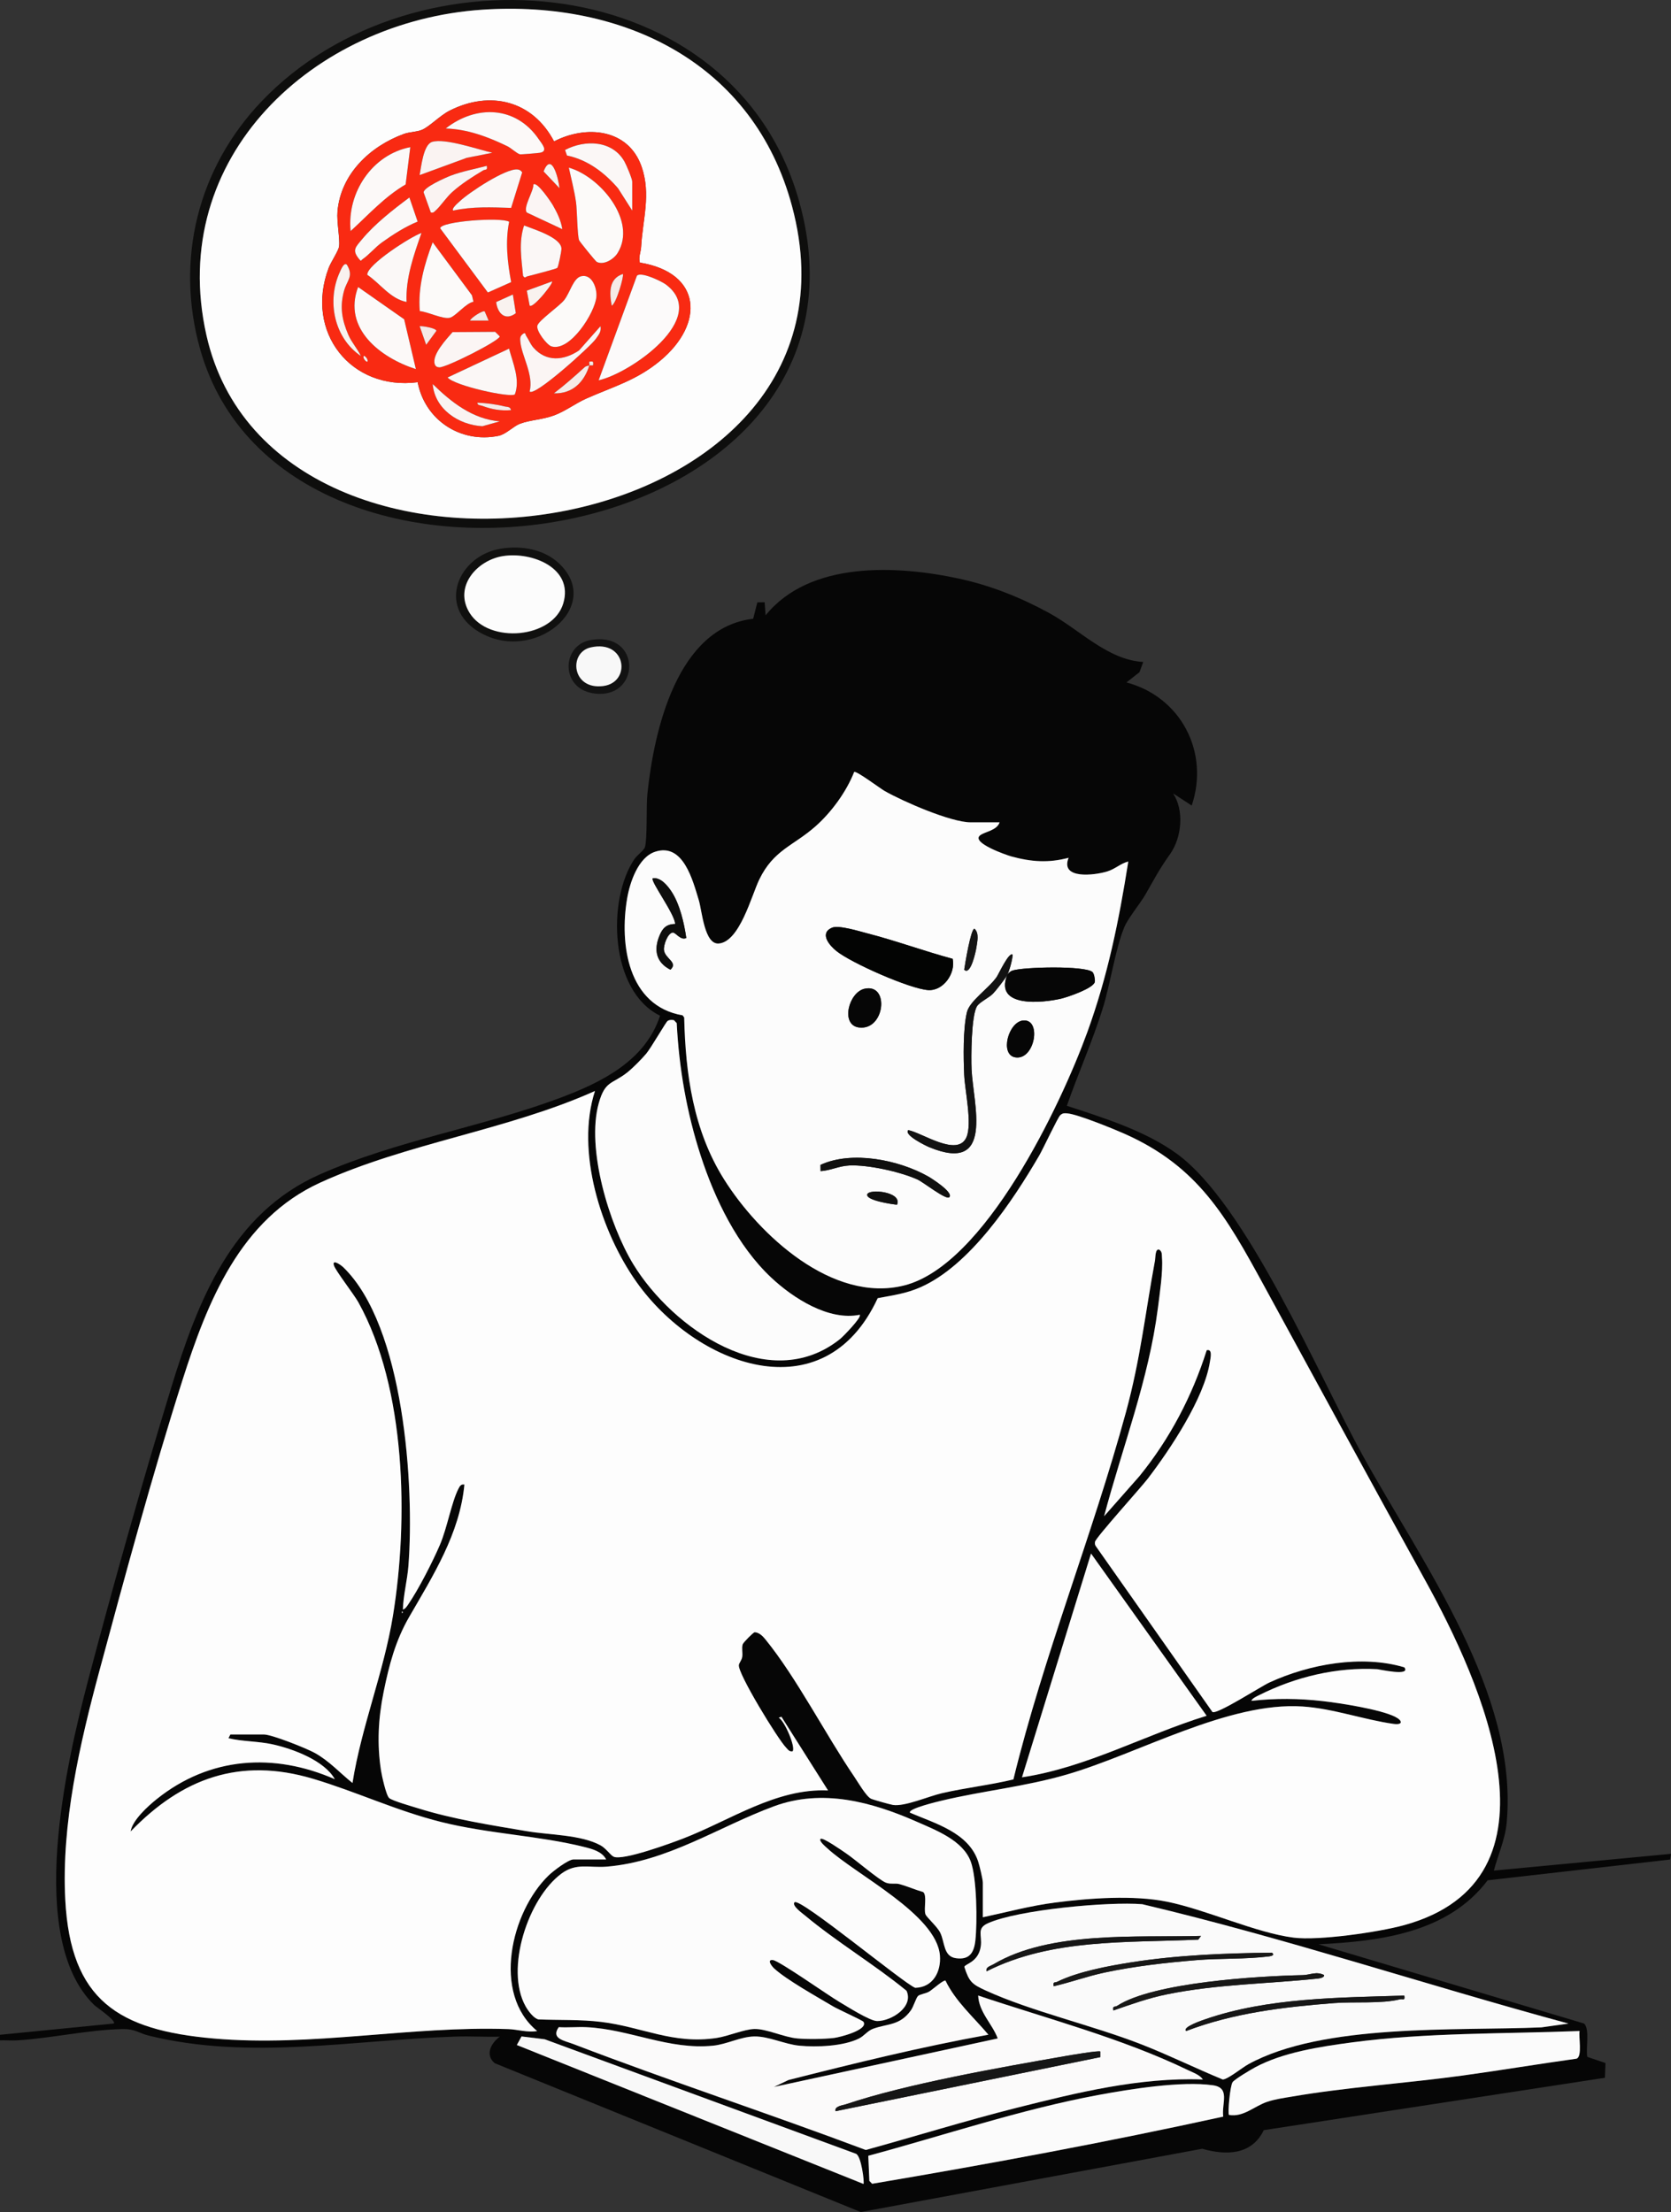 <?xml version="1.0" encoding="UTF-8"?>
<svg xmlns="http://www.w3.org/2000/svg" id="Layer_2" viewBox="0 0 895.13 1185.16">
  <rect x="0" y="0" width="895.13" height="1185.16" fill="#333333" stroke="none"/>
  <defs>
    <style>.cls-1{fill:#0e0e0d;}.cls-2{fill:#fbfafa;}.cls-3{fill:#fcfaf9;}.cls-4{fill:#f6eae7;}.cls-5{fill:#030403;}.cls-6{fill:#faf3f2;}.cls-7{fill:#060606;}.cls-8{fill:#f92a12;}.cls-9{fill:#121212;}.cls-10{fill:#f9f2ef;}.cls-11{fill:#fbf7f6;}.cls-12{fill:#fafafa;}.cls-13{fill:#fbf8f7;}.cls-14{fill:#f8f8f8;}.cls-15{fill:#fcf9f8;}.cls-16{fill:#fcfafa;}.cls-17{fill:#10100f;}.cls-18{fill:#fbf5f4;}.cls-19{fill:#fbfbfb;}.cls-20{fill:#fcfcfc;}.cls-21{fill:#181817;}.cls-22{fill:#161616;}.cls-23{fill:#fdfdfd;}</style>
  </defs>
  <g id="Layer_1-2">
    <path class="cls-7" d="M612.41,354.66l-2,5.49-6.98,5.49c29.05,7.72,44.62,37.23,34.95,65.96l-9.96-6.5c6.02,9.09,4.62,23.65-1.58,32.43s-8.05,12.7-13.25,21.72c-3.04,5.27-9.3,12.62-11.36,17.62-4.72,11.45-7.48,30.51-11.52,43.44-5.55,17.75-13.09,34.65-19.22,52.16,19.67,6.42,41.9,13.35,58.82,25.61,37.6,27.24,75.96,118.74,99.82,161.98,31.95,57.9,83.32,127.33,76.97,196.57-.82,8.95-4.61,17.05-6.86,25.61l94.9-8.98-.44,3.05-97.78,11.12c-21.26,28.17-57.61,32.67-90.59,34.29l142.15,42.42c3.36,2.7.87,13.7,1.84,17.91l9.71,3.28-.3,7.91-182.74,28.06c-6.51,13.44-20.2,13.61-32.99,9.97l-182.9,33.91-196.08-79.75c-5.25-4.43-2.11-10.68,2.73-14.22-7.81.21-15.7-.3-23.52-.05-54.65,1.75-110.22,12.81-164.31-.45-5.76-1.41-7.41-3.72-14.51-3.57-17.96.39-37.83,4.89-55.92,6.04-3.15.2-6.34-.1-9.49,0v-2.97s60.94-6.03,60.94-6.03c1.63-1.45-9.31-8.78-10.51-9.96-36.65-35.87-14.93-129.53-3.18-174.13,13.54-51.4,28.86-105.63,44.41-156.45,14.21-46.46,32.32-93.35,79.51-114.33,40.95-18.21,87.17-25.47,128.8-41.05,22.24-8.33,45.73-19.89,53.62-44.07-26.99-13.1-28.53-62.06-13.73-83.92,1.4-2.06,5.12-4.68,5.62-6.37,1.38-4.66.6-21.65,1.33-28.65,3.54-33.91,15.88-89.03,56.65-93.73l2.23-8.77,3.93-.06.5,7c23.58-29.18,70.16-26.9,103.59-19.67,17.03,3.68,33.21,10.15,48.44,18.5,16.61,9.12,31.11,25.01,50.28,26.16ZM535.48,440.6h-15.48c-10.65,0-36.37-11.24-46.13-16.82-2.48-1.42-15.17-10.98-16.3-10.16-4.13,10.52-12.09,21.45-20.52,28.95-12.07,10.74-22.53,12.65-30.3,28.65-4.15,8.56-10.48,33.35-21.69,34.3-7.74.66-8.97-17.49-10.7-23.17-3.21-10.53-8.31-31.01-23.43-25.99-9.1,3.02-13.53,16.53-14.97,24.99-4.19,24.58.38,57.62,29.72,62.65l.84,1.15c.71,30.44,4.92,60.51,21.3,86.63,18.73,29.86,58.2,66.56,96.51,56.95,43.22-10.84,83.9-96.55,98.13-135.69,10.97-30.17,16.96-59.78,21.96-91.45-4.16,1.02-6.9,3.95-11.19,5.29-6.95,2.16-25.49,4.38-20.78-7.29-10.86,2.87-19.99,2.18-30.73-.74-2.16-.59-21.92-7.35-16.62-11.34,2.66-2,8.84-2.5,10.39-6.91ZM460.55,704.44c-16.59,3.39-35.72-8.9-47.47-19.96-18.04-16.98-30.11-41.89-37.7-65.22-7.47-22.95-11.65-46.94-12.87-71.07l-1.46-1.57c-1.19-.27-2.35-.28-3.42.39-.89.55-8.89,14.48-11.45,17.53-2.36,2.81-7.19,7.7-10.03,9.96-8.3,6.6-11.96,4.3-15.4,16.57-6.81,24.24,5.61,65.15,18.5,86.31,20.91,34.3,72.6,70.59,110.79,40.03,1.52-1.22,11.79-11.71,10.51-12.96ZM526.49,1027.22c12.82-2.74,25.54-6.17,38.59-7.87,18.37-2.39,42.14-4.14,60.14-.45,21.28,4.35,47.48,16.66,67.69,19.23,13.49,1.72,45.52-2.92,59.12-6.65,89.52-24.55,41.36-130.61,11.4-184.81-29.11-52.66-57.73-105.42-86.57-158.25-19.92-36.5-35.02-63.55-74.77-81.1-5.86-2.59-24.89-10.35-30.26-10.79-1.68-.14-2.53-.27-3.89.96s-9.21,18.07-11.3,21.67c-14.22,24.39-37,58.73-63.44,70.45-7.89,3.5-14.67,4.3-23.05,5.92-28.92,62.45-97.57,36.11-129.28-8.77-19.03-26.93-32.65-70.05-22.17-102.25-46.79,21.01-100.66,27.84-147.2,49.11-42.84,19.57-60.36,63.68-73.84,106.02-15.9,49.95-30.74,104.67-44.41,155.45-10.5,38.99-20.42,81.93-18.31,122.68,2.81,54,28.53,69.93,79.47,74.4,52.82,4.64,105.23-6.83,157.88-5.03,4.87.17,10.23,1.94,15.44,1.03-24.43-20.11-13.95-63.89,6.1-83.33,2.31-2.24,10.54-8.6,13.38-8.6h17.48c-2.21-4.25-7.43-5.61-11.79-6.7-24.18-6.06-51.19-7.01-76.55-13.36-24.29-6.09-45.58-16.29-68.74-23.18-39.13-11.64-70.08-.31-97.66,28.25.91-6,9.28-13.58,14.06-17.4,28.23-22.58,62.59-24.97,95.33-10.6-5.58-10-22.4-16.27-33.28-18.67-7.84-1.73-16.24-1.48-23.69-3.29l1.01-2h17.98c4.25,0,22.72,7.38,27.14,9.83,7.95,4.39,13.47,10.71,20.3,16.16,4.85-30.46,16.74-59.25,21.7-89.73,8.31-51.07,7.07-121.64-18.52-167.77-2.43-4.38-12.31-17.01-13.14-19.84-1.08-3.65,3.86-.12,5.01.99,32.65,31.58,38.19,117.22,34.92,159.92-.6,7.8-2.72,15.63-2.98,23.49,1.28-.28,2.12-1.65,2.82-2.66,5.59-8.13,13.06-22.78,17.01-31.96s6.22-22.8,9.92-30.05c.72-1.41,1.36-2.64,3.21-2.28-2.43,26.16-16.77,48.76-29.55,70.87-7.32,12.67-10.74,25.51-13.72,40.24-2.86,14.11-3.6,27.7-1.41,42.02.41,2.69,2.76,13.47,4.4,14.84,1.8,1.51,12.23,4.46,15.31,5.42,19.05,5.97,38.93,9.02,58.58,12.35,11.85,2.01,28.92,1.82,39.37,7.59,2.92,1.61,5.3,5.28,6.97,6.05,4.94,2.27,30.8-7.26,37.21-9.73,25.2-9.71,49.83-27.04,77.65-25.76l-24.96-39.48-1.48.49c3.18,1.66,9.23,15.95,7.45,18-1.76.36-2.46-.91-3.5-1.98-4.5-4.62-26-39.84-25.29-44.24.2-1.24,1.5-2.56,1.79-4.29.37-2.17-.38-4.58.24-6.75.29-1.01,5.61-6.38,6.44-6.54,2.48.17,4.32,2.1,5.79,3.9,16.66,20.47,32.16,50.86,47.49,73.41,1.91,2.81,6.44,10.68,9.06,11.92,1.09.52,10.21,3.08,11.69,3.31,6.32.99,18.99-4.6,26.22-6.27,12.68-2.93,25.69-4.33,38.34-7.39,16.31-66.72,42.24-130.54,60.29-196.75,7.77-28.52,10.31-52.94,15.58-81.35.29-1.55.02-6.25,2.17-5.8,1.77,1.15,1.42,2.69,1.56,4.43.59,7.14-1.23,19.4-2.19,26.9-4.86,38.22-19.03,74.55-28.82,111.56l18.95-21.5c16.28-20.05,28.19-42.81,36.01-67.43,3.3-.95,2.02,4.34,1.72,6.23-3.04,19.51-21.29,46.91-33.31,62.61-3.75,4.9-27.93,31.63-28.24,33.81-.11.8-.1,1.5.36,2.2l62.53,88.94c2.3,1.62,25.96-13.67,30.53-15.78,21.45-9.87,49.36-14.96,72.28-8.13,3.75,4.98-13.45,1.06-14.5,1-21.66-1.2-43.81,4.14-63.09,13.81-1.21.61-4.04,1.81-4.33,3.15,12.97-1.44,25.38-1.33,38.31.15,9.38,1.08,30.64,4.39,38.61,8.35,4.25,2.11,4.3,4.55-.8,3.84-15.77-2.22-32.26-8.21-48.67-9.32-39.64-2.67-87.77,25.24-126.37,36.46-22.49,6.54-44.58,8.65-66.94,13.98-1.26.3-18.64,4.38-16.97,6.49,13.49,5.77,31.24,10.6,36.43,26.03.72,2.15,2.53,9.65,2.53,11.46v18.49ZM646.37,919.28l-61.93-86.93-36.98,119.91c34.71-5.26,65.7-22.72,98.9-32.98ZM215.3,863.33v1c.65-.33.65-.67,0-1ZM439.58,985.25c1.12-1.05,11.88,6.54,13.7,7.77,4.76,3.21,17.53,14.19,21.29,15.68,2.53,1,4.92.14,7.22.77,4.29,1.17,8.45,3.02,12.74,4.25,2.2,1.83.26,8.66,1.19,11.8.5,1.68,6.27,6.55,7.97,10.02,2.51,5.14,1.61,12.66,8.39,13.63,7.23,1.03,9.69-2.93,10.42-9.45,1.08-9.69.82-33.67-2.52-42.46-4.25-11.18-18.26-16.54-28.78-21.17-24.34-10.72-50.72-17.85-76.58-8.31-29.5,10.89-56.95,29.63-89.56,32.33-9.35.77-16.22-2.22-24.26,3.71-17.87,13.18-30.39,51.11-19.27,71.07,1.32,2.37,4.28,6.48,6.91,7.08,11.16.46,22.53-.02,33.63,1.34,22.08,2.7,38.31,12.12,61.8,8.6,6.21-.93,14.79-4.67,20.25-4.81,6.36-.16,15.79,4.42,23,5.06,5.49.49,14.21.39,19.69-.26,3.05-.36,18.6-4.32,15.73-8.67-.5-.76-13.57-6.64-16.25-8.24-8.36-4.99-25.01-14.25-31.6-20.35-1.43-1.33-3.95-4.93-.56-4.45s29.67,18.99,35.54,22.42c4.16,2.43,16.28,10.21,20.21,10.24,7.61.05,19.71-7.61,15.74-16.23-17.17-14.1-37.57-26.27-54.49-40.42-1.26-1.05-7.11-5.18-5.52-6.97,2.64-2.95,58.59,43.54,64.66,45.81,9.49-.21,13.94-8.57,13.24-17.33-1.77-21.98-45.04-43.24-60.4-57.5-.83-.77-4.64-3.92-3.52-4.96ZM840.18,1084.2c-76.25-20.66-151.36-45.76-228.29-63.95-17.99-1.48-66.44,2.91-82.69,10.2-6.21,2.78-3.03,6.38-3.8,12.19-1.17,8.75-8.45,9.54-8.83,11.18,2.54,7.96,4.1,9.29,11.24,12.57,24.73,11.35,57.44,18.7,83.84,29.05,14.68,5.76,28.76,12.71,43.32,18.72,2.52.09,10.48-6.38,13.7-8.15,40.14-22.07,111.57-17.81,157.06-19.77l14.44-2.03ZM506.49,1061.2c-.93-.61-6.78,4.64-8.65,5.81s-5.01,1.42-6.08,2.43c-1,.95-2.41,5.72-3.81,7.68-5.87,8.22-12.34,7.04-20.15,9.83-3.11,1.11-4.8,3.85-7.7,5.28-8.38,4.15-22.69,4.71-31.9,3.82-7.88-.76-16.39-5.07-24.11-4.95-7.34.12-14.69,4.2-22.09,4.95-23.74,2.39-44.57-8.78-67.77-9.91-4.94-.24-9.96.3-14.91-.02-4.36,6.23,2.95,7.19,7.86,9.07,51.77,19.85,104.73,37.23,156.59,56.74,26.84-7.38,53.49-15.69,80.48-22.5,32.71-8.25,66.07-16.47,100.12-15.28-1.74-2.56-5.58-3.84-8.32-5.16-35.01-16.91-75.18-27.43-112.06-39.81.42,9.03,7.58,15.15,10.48,22.99l-119.88,25.98,7.78-3.7c35.46-9,71.08-17.76,107.11-24.28-7.87-9.34-17.62-17.83-22.99-28.96ZM846.18,1088.18c-40.7,1.59-81.7.73-122.24,6.14-16.84,2.25-36.69,5.27-51.61,13.33-2.31,1.25-10.9,6.34-12.04,7.94-1.37,1.93-2.72,16.79-1.93,17.57,7.78,1.28,13.55-4.72,20.45-7.04,4.28-1.44,8.76-2.04,13.19-2.79,29.79-5.11,61.46-7.15,91.6-11.3,20.33-2.8,40.59-6.19,60.91-9.02,3.26-1.09,1.03-11.73,1.67-14.83ZM462.55,1170.12c.59-.63-1.16-15.54-4.24-16.24l-166.53-61.27-12.41-1.52-2.52,4.6,185.69,74.43ZM655.26,1134.05c-.91-7.33,3.91-15.43-5.49-16.79-16.77-2.43-44.48,2.05-61.53,5.22-41.32,7.68-82.56,21.62-123.11,32.55l.57,13.45,1.49,1.55c62.87-10.63,125.74-22.31,188.07-35.98Z"></path>
    <path class="cls-1" d="M140.22,54.2C222.23-31.71,393.84-16.87,428.3,108.6c51.43,187.26-275.99,239.27-321.12,78.38-13.45-47.97-1.16-96.96,33.03-132.78ZM258.55,5.18c-90.4,5.99-169.45,78.93-147.97,174.42,36.27,161.31,362.72,114.25,313.73-69C403.75,33.69,334.14.17,258.55,5.18Z"></path>
    <path class="cls-17" d="M268.48,293.94c10.71-1.67,22.62.2,30.76,7.73,24.82,22.97-13.36,54.56-42.8,36.82-22.59-13.61-10.85-40.99,12.05-44.55ZM269.48,297.94c-14.06,2.2-26.56,16.49-17.91,30.43,10.36,16.72,44.48,14.18,50.19-5.14s-16.74-27.72-32.27-25.29Z"></path>
    <path class="cls-9" d="M316.43,342.91c27.91-4.77,26.76,32.86,1,28.5-17.36-2.94-16.53-25.84-1-28.5ZM316.4,346.88c-11.92,2.72-10.17,22.81,6.69,20.69,15.26-1.92,12.48-25.07-6.69-20.69Z"></path>
    <path class="cls-20" d="M535.48,440.6c-1.55,4.41-7.72,4.91-10.39,6.91-5.3,3.99,14.46,10.75,16.62,11.34,10.73,2.93,19.87,3.61,30.73.74-4.71,11.67,13.83,9.45,20.78,7.29,4.29-1.33,7.03-4.26,11.19-5.29-5,31.67-10.99,61.27-21.96,91.45-14.22,39.14-54.9,124.85-98.13,135.69-38.32,9.61-77.78-27.09-96.51-56.95-16.38-26.11-20.59-56.19-21.3-86.63l-.84-1.15c-29.33-5.03-33.91-38.07-29.72-62.65,1.44-8.46,5.87-21.97,14.97-24.99,15.11-5.02,20.22,15.46,23.43,25.99,1.73,5.68,2.97,23.82,10.7,23.17,11.21-.95,17.54-25.75,21.69-34.3,7.77-16.01,18.23-17.91,30.3-28.65,8.43-7.5,16.39-18.43,20.52-28.95,1.13-.82,13.81,8.74,16.3,10.16,9.75,5.58,35.48,16.82,46.13,16.82h15.48ZM367.64,502.56c-1.15-7.95-3.41-17.87-7.79-24.67-2.08-3.22-5.96-8.07-10.18-7.29-1.42,1.37,11.97,19.29,12,24.46-4.75.07-6.8,2.25-8.5,6.51-3.04,7.61-1.58,14.15,5.97,17.98,4.35-3.93-3-5.91-3.47-10.58-.27-2.62,1.95-8.9,4.63-9.34,1.57-.26,4.24,4.46,7.35,2.92ZM510.33,513.72c-15.3-4.12-30.44-9.72-45.78-13.66-4.31-1.11-15.37-4.59-18.96-2.98-6.79,3.05-1.22,9.5,2.47,12.47,7.98,6.41,39.23,20.22,49.09,20.92,8.18.58,14.89-9.02,13.17-16.76ZM516.51,519.55c3.46,3.43,6.26-9.99,6.54-11.94.44-3.11,1.62-7.61-1.05-10.02-1.96.04-5.04,18.93-5.49,21.96ZM539.48,522.55c1.3-2.53,2.78-8.09,2.99-10.99-1.83-2-7.55,10.43-8.57,11.9-4.36,6.25-14.55,12.81-15.97,19-2.07,8.97-1.85,24.14-1.42,33.54.38,8.3,4.34,25.95,1.24,33.24-4.71,11.04-23.82-2.38-31.21-3.74-2.56,2.62,9.52,8.43,11.31,9.17,35.11,14.48,23.49-23.1,22.61-41.61-.31-6.56-.2-29.3,2.99-34.06,1.42-2.12,6.25-4.38,8.43-6.56,1.44-1.43,6.79-8.3,7.6-9.89-6.81,17.56,19.12,14.82,28.98,12.5,3.57-.84,17.52-5.6,18.03-9.03.18-1.21-.4-4.49-1.29-5.24-4.13-3.47-36.79-2.72-42.79-.79-1.13.36-2.51,1.5-2.92,2.56ZM463.29,529.72c-8.73,1.81-13.2,19.51-3.14,20.79,13.83,1.76,16.56-23.56,3.14-20.79ZM548.14,546.76c-8.02.68-12.79,18.55-4.11,19.78,10.31,1.46,14.14-20.63,4.11-19.78ZM508.5,641.47c2.57-2.47-9.51-10.14-11.32-11.16-15.68-8.87-40.83-13.97-57.66-6.19l.05,3.36c5.48-.36,9.74-2.77,15.43-3.03,10.01-.45,27.31,3.36,36.51,7.53,3.1,1.4,15.3,11.1,16.98,9.49ZM480.53,645.46c2.97-7.03-15.3-8.74-15.97-5.48s13.3,5.25,15.97,5.48Z"></path>
    <path class="cls-20" d="M439.58,985.25c-1.12,1.05,2.7,4.19,3.52,4.96,15.36,14.26,58.63,35.52,60.4,57.5.7,8.75-3.75,17.12-13.24,17.33-6.08-2.27-62.02-48.77-64.66-45.81-1.59,1.78,4.26,5.91,5.52,6.97,16.92,14.15,37.32,26.33,54.49,40.42,3.97,8.61-8.13,16.28-15.74,16.23-3.93-.03-16.05-7.81-20.21-10.24-5.88-3.44-32.04-21.92-35.54-22.42s-.88,3.12.56,4.45c6.59,6.1,23.24,15.36,31.6,20.35,2.68,1.6,15.75,7.48,16.25,8.24,2.87,4.35-12.68,8.3-15.73,8.67-5.48.65-14.19.76-19.69.26-7.21-.65-16.64-5.23-23-5.06-5.46.14-14.04,3.88-20.25,4.81-23.49,3.52-39.72-5.9-61.8-8.6-11.1-1.36-22.47-.88-33.63-1.34-2.63-.6-5.59-4.71-6.91-7.08-11.11-19.96,1.41-57.89,19.27-71.07,8.04-5.93,14.91-2.94,24.26-3.71,32.61-2.7,60.05-21.44,89.56-32.33,25.87-9.55,52.25-2.41,76.58,8.31,10.53,4.64,24.53,10,28.78,21.17,3.34,8.79,3.6,32.77,2.52,42.46-.73,6.52-3.19,10.48-10.42,9.45-6.78-.97-5.88-8.49-8.39-13.63-1.69-3.47-7.47-8.34-7.97-10.02-.93-3.14,1.01-9.97-1.19-11.8-4.29-1.23-8.44-3.08-12.74-4.25-2.31-.63-4.69.23-7.22-.77-3.77-1.48-16.53-12.47-21.29-15.68-1.82-1.23-12.58-8.82-13.7-7.77Z"></path>
    <path class="cls-12" d="M840.18,1084.2l-14.44,2.03c-45.49,1.97-116.92-2.3-157.06,19.77-3.21,1.77-11.18,8.24-13.7,8.15-14.56-6.01-28.64-12.96-43.32-18.72-26.4-10.36-59.11-17.7-83.84-29.05-7.14-3.28-8.7-4.61-11.24-12.57.38-1.64,7.66-2.43,8.83-11.18.77-5.81-2.41-9.4,3.8-12.19,16.24-7.28,64.69-11.68,82.69-10.2,76.93,18.2,152.03,43.29,228.29,63.95ZM643.37,1037.22c-34.15.93-80.9-2.78-111.18,15.21-1.58.94-4.29,1.45-3.7,3.76,34.92-17.68,75.27-15.23,113.4-16.98l1.48-2ZM681.33,1046.21c-24.94.27-50.61,1.28-75.26,5.16-12.21,1.92-28.61,4.96-39.62,10.38-1.43.7-2.51-.23-2,2.44,9.14-2.11,17.95-5.34,27.15-7.31,16.02-3.42,32.94-5.32,49.28-6.67,12.87-1.06,26.09-.4,38.96-2.02,1.36-.17,3.17-.71,1.49-1.99ZM709.31,1058.21c-4.15-2.17-7.52-.05-11.44.03-23.87.5-80.1,3.86-99.46,16.47-1.18.77-2.57-.24-1.98,2.47,9.73-3.38,18.6-6.6,28.78-8.67,26.65-5.42,53.64-5.56,80.52-8.4.95-.1,3.76-.45,3.57-1.9ZM752.27,1069.2c-34.95,1.09-73.37,1.12-106.68,12.7-1.02.36-12.49,4.15-10.2,6.28,25.36-9.69,52.45-12.89,79.43-14.98,10.42-.8,25.31.46,35.02-1.99,1.67-.42,2.92,1,2.43-2.02Z"></path>
    <path class="cls-2" d="M506.49,1061.2c5.38,11.14,15.13,19.63,22.99,28.96-36.02,6.52-71.65,15.28-107.11,24.28l-7.78,3.7,119.88-25.98c-2.9-7.84-10.06-13.96-10.48-22.99,36.88,12.38,77.05,22.9,112.06,39.81,2.74,1.32,6.57,2.6,8.32,5.16-34.04-1.19-67.41,7.04-100.12,15.28-27,6.81-53.64,15.12-80.48,22.5-51.85-19.52-104.82-36.89-156.59-56.74-4.91-1.88-12.22-2.84-7.86-9.07,4.95.32,9.97-.22,14.91.02,23.2,1.13,44.03,12.3,67.77,9.91,7.39-.74,14.74-4.83,22.09-4.95,7.72-.12,16.23,4.19,24.11,4.95,9.21.89,23.53.33,31.9-3.82,2.9-1.44,4.59-4.17,7.7-5.28,7.8-2.79,14.28-1.61,20.15-9.83,1.4-1.96,2.8-6.73,3.81-7.68,1.07-1.01,4.28-1.3,6.08-2.43s7.72-6.43,8.65-5.81ZM589.43,1099.18c-.66-.69-16.39,2.01-19.01,2.47-34.26,5.98-84.99,14.88-117.13,25.74-1.87.63-6.45,1.06-5.73,3.76l141.86-28.98v-2.99Z"></path>
    <path class="cls-20" d="M460.55,704.44c1.28,1.26-8.99,11.75-10.51,12.96-38.19,30.56-89.88-5.73-110.79-40.03-12.89-21.16-25.32-62.07-18.5-86.31,3.45-12.27,7.1-9.97,15.4-16.57,2.83-2.25,7.66-7.15,10.03-9.96,2.56-3.04,10.56-16.97,11.45-17.53,1.07-.67,2.23-.66,3.42-.39l1.46,1.57c1.22,24.13,5.4,48.12,12.87,71.07,7.59,23.33,19.66,48.24,37.7,65.22,11.76,11.07,30.88,23.35,47.47,19.96Z"></path>
    <path class="cls-20" d="M646.37,919.28c-33.21,10.26-64.2,27.71-98.9,32.98l36.98-119.91,61.93,86.93Z"></path>
    <path class="cls-19" d="M655.26,1134.05c-62.32,13.67-125.19,25.35-188.07,35.98l-1.49-1.55-.57-13.45c40.55-10.93,81.79-24.87,123.11-32.55,17.05-3.17,44.76-7.64,61.53-5.22,9.4,1.36,4.58,9.46,5.49,16.79Z"></path>
    <path class="cls-19" d="M846.18,1088.18c-.64,3.1,1.58,13.74-1.67,14.83-20.33,2.83-40.59,6.22-60.91,9.02-30.14,4.15-61.81,6.19-91.6,11.3-4.43.76-8.91,1.36-13.19,2.79-6.9,2.31-12.66,8.32-20.45,7.04-.79-.78.55-15.64,1.93-17.57,1.14-1.61,9.73-6.7,12.04-7.94,14.92-8.05,34.78-11.08,51.61-13.33,40.54-5.41,81.55-4.55,122.24-6.14Z"></path>
    <path class="cls-14" d="M462.55,1170.12l-185.69-74.43,2.52-4.6,12.41,1.52,166.53,61.27c3.08.7,4.82,15.61,4.24,16.24Z"></path>
    <path class="cls-23" d="M526.49,1027.22v-18.49c0-1.81-1.8-9.31-2.53-11.46-5.19-15.42-22.94-20.26-36.43-26.03-1.67-2.12,15.71-6.19,16.97-6.49,22.36-5.34,44.45-7.44,66.94-13.98,38.6-11.22,86.73-39.13,126.37-36.46,16.41,1.1,32.89,7.1,48.67,9.32,5.1.72,5.05-1.72.8-3.84-7.97-3.96-29.22-7.27-38.61-8.35-12.93-1.48-25.35-1.59-38.31-.15.28-1.34,3.12-2.55,4.33-3.15,19.28-9.68,41.43-15.02,63.09-13.81,1.05.06,18.24,3.98,14.5-1-22.92-6.83-50.83-1.74-72.28,8.13-4.57,2.1-28.24,17.4-30.53,15.78l-62.53-88.94c-.46-.7-.47-1.4-.36-2.2.31-2.18,24.49-28.91,28.24-33.81,12.02-15.7,30.27-43.1,33.31-62.61.29-1.89,1.57-7.19-1.72-6.23-7.81,24.62-19.73,47.38-36.01,67.43l-18.95,21.5c9.8-37.02,23.96-73.34,28.82-111.56.95-7.5,2.78-19.76,2.19-26.9-.14-1.74.21-3.28-1.56-4.43-2.15-.45-1.89,4.25-2.17,5.8-5.26,28.41-7.81,52.83-15.58,81.35-18.05,66.22-43.98,130.03-60.29,196.75-12.65,3.05-25.66,4.46-38.34,7.39-7.23,1.67-19.89,7.27-26.22,6.27-1.47-.23-10.6-2.79-11.69-3.31-2.62-1.25-7.15-9.12-9.06-11.92-15.34-22.55-30.84-52.94-47.49-73.41-1.47-1.81-3.31-3.73-5.79-3.9-.83.16-6.15,5.53-6.44,6.54-.62,2.16.12,4.57-.24,6.75-.29,1.73-1.59,3.05-1.79,4.29-.71,4.4,20.8,39.62,25.29,44.24,1.04,1.07,1.74,2.34,3.5,1.98,1.78-2.05-4.27-16.34-7.45-18l1.48-.49,24.96,39.48c-27.82-1.28-52.45,16.05-77.65,25.76-6.41,2.47-32.27,11.99-37.21,9.73-1.66-.76-4.05-4.44-6.97-6.05-10.46-5.77-27.52-5.57-39.37-7.59-19.65-3.33-39.54-6.39-58.58-12.35-3.08-.96-13.51-3.92-15.31-5.42-1.64-1.37-3.99-12.14-4.4-14.84-2.19-14.32-1.45-27.9,1.41-42.02,2.98-14.73,6.4-27.56,13.72-40.24,12.78-22.11,27.11-44.71,29.55-70.87-1.85-.36-2.49.87-3.21,2.28-3.7,7.26-6.04,21.03-9.92,30.05s-11.42,23.82-17.01,31.96c-.7,1.02-1.55,2.38-2.82,2.66.26-7.86,2.38-15.69,2.98-23.49,3.26-42.69-2.27-128.34-34.92-159.92-1.15-1.11-6.1-4.64-5.01-.99.84,2.82,10.71,15.46,13.14,19.84,25.6,46.13,26.83,116.71,18.52,167.77-4.96,30.48-16.85,59.28-21.7,89.73-6.83-5.44-12.35-11.77-20.3-16.16-4.43-2.44-22.9-9.83-27.14-9.83h-17.98l-1.01,2c7.45,1.81,15.85,1.56,23.69,3.29,10.88,2.4,27.7,8.67,33.28,18.67-32.74-14.37-67.11-11.98-95.33,10.6-4.78,3.82-13.15,11.4-14.06,17.4,27.58-28.56,58.53-39.89,97.66-28.25,23.16,6.89,44.45,17.09,68.74,23.18,25.37,6.35,52.37,7.3,76.55,13.36,4.35,1.09,9.58,2.45,11.79,6.7h-17.48c-2.84,0-11.08,6.36-13.38,8.6-20.05,19.44-30.53,63.22-6.1,83.33-5.22.91-10.57-.86-15.44-1.03-52.64-1.8-105.06,9.67-157.88,5.03-50.94-4.47-76.67-20.4-79.47-74.4-2.12-40.74,7.81-83.68,18.31-122.68,13.67-50.78,28.5-105.5,44.41-155.45,13.48-42.35,31-86.45,73.84-106.02,46.55-21.27,100.42-28.1,147.2-49.11-10.48,32.2,3.15,75.32,22.17,102.25,31.72,44.88,100.36,71.23,129.28,8.77,8.38-1.62,15.16-2.42,23.05-5.92,26.44-11.73,49.22-46.07,63.44-70.45,2.09-3.59,9.98-20.47,11.3-21.67s2.21-1.1,3.89-.96c5.37.44,24.4,8.2,30.26,10.79,39.75,17.55,54.85,44.6,74.77,81.1,28.84,52.83,57.46,105.59,86.57,158.25,29.96,54.2,78.12,160.26-11.4,184.81-13.6,3.73-45.63,8.37-59.12,6.65-20.22-2.57-46.41-14.88-67.69-19.23-18-3.68-41.77-1.93-60.14.45-13.05,1.69-25.77,5.13-38.59,7.87Z"></path>
    <path class="cls-23" d="M215.3,863.33c.65.33.65.67,0,1v-1Z"></path>
    <path class="cls-23" d="M258.55,5.18c75.6-5.01,145.2,28.51,165.76,105.42,48.99,183.24-277.46,230.3-313.73,69C89.1,84.11,168.14,11.17,258.55,5.18ZM296.8,75.79c-11.43-21.85-34.2-27.59-56.05-16.46-5.07,2.58-10.8,8.61-14.74,10.24-2.92,1.21-6.65,1.08-9.77,2.22-18,6.63-33.69,21.36-35.46,41.48-.49,5.65,1.4,14.6.84,18.81-.31,2.31-4.4,8.38-5.56,11.45-12.98,34.27,11.84,65.87,47.66,61.25,3.88,20.25,22.94,32.86,43.28,28.73,4.04-.82,7.95-5.12,11.51-6.47,5.41-2.05,12.22-2.19,18.44-4.54,6.07-2.29,11.26-6.36,17.04-8.93,14.42-6.42,26.88-9.69,39.65-20.3,23.94-19.89,22.34-47.11-10.9-52.58-.83-2.88.54-5.72.69-8.4.79-14.51,5.4-28.17.24-43-7.1-20.42-29.74-22.42-46.91-13.51Z"></path>
    <path class="cls-20" d="M269.48,297.94c15.53-2.43,37.85,6.44,32.27,25.29s-39.82,21.86-50.19,5.14c-8.64-13.94,3.86-28.23,17.91-30.43Z"></path>
    <path class="cls-14" d="M316.4,346.88c19.17-4.38,21.95,18.77,6.69,20.69-16.85,2.12-18.6-17.96-6.69-20.69Z"></path>
    <path class="cls-5" d="M510.33,513.72c1.72,7.74-4.99,17.33-13.17,16.76-9.86-.7-41.12-14.51-49.09-20.92-3.7-2.97-9.27-9.42-2.47-12.47,3.59-1.61,14.64,1.87,18.96,2.98,15.34,3.94,30.48,9.53,45.78,13.66Z"></path>
    <path class="cls-7" d="M539.48,522.55c.41-1.06,1.79-2.19,2.92-2.56,6.01-1.93,38.66-2.68,42.79.79.89.75,1.47,4.02,1.29,5.24-.51,3.43-14.46,8.19-18.03,9.03-9.86,2.31-35.8,5.06-28.98-12.5Z"></path>
    <path class="cls-9" d="M539.48,522.55c-.81,1.58-6.16,8.45-7.6,9.89-2.18,2.18-7.01,4.44-8.43,6.56-3.19,4.77-3.3,27.51-2.99,34.06.87,18.51,12.49,56.09-22.61,41.61-1.79-.74-13.86-6.55-11.31-9.17,7.39,1.36,26.5,14.78,31.21,3.74,3.11-7.28-.86-24.94-1.24-33.24-.43-9.4-.65-24.57,1.42-33.54,1.43-6.19,11.61-12.75,15.97-19,1.02-1.47,6.74-13.9,8.57-11.9-.21,2.9-1.69,8.46-2.99,10.99Z"></path>
    <path class="cls-17" d="M508.5,641.47c-1.68,1.61-13.88-8.08-16.98-9.49-9.2-4.17-26.5-7.99-36.51-7.53-5.69.26-9.95,2.67-15.43,3.03l-.05-3.36c16.83-7.78,41.98-2.67,57.66,6.19,1.8,1.02,13.88,8.69,11.32,11.16Z"></path>
    <path class="cls-1" d="M367.64,502.56c-3.11,1.53-5.78-3.18-7.35-2.92-2.67.44-4.89,6.72-4.63,9.34.47,4.67,7.82,6.64,3.47,10.58-7.55-3.83-9.02-10.37-5.97-17.98,1.71-4.26,3.75-6.45,8.5-6.51-.03-5.17-13.42-23.09-12-24.46,4.23-.78,8.11,4.07,10.18,7.29,4.38,6.8,6.64,16.72,7.79,24.67Z"></path>
    <path class="cls-7" d="M463.29,529.72c13.42-2.78,10.7,22.55-3.14,20.79-10.06-1.28-5.59-18.98,3.14-20.79Z"></path>
    <path class="cls-7" d="M548.14,546.76c10.03-.85,6.21,21.25-4.11,19.78-8.68-1.23-3.92-19.11,4.11-19.78Z"></path>
    <path class="cls-22" d="M516.51,519.55c.45-3.03,3.53-21.93,5.49-21.96,2.67,2.41,1.49,6.91,1.05,10.02-.28,1.94-3.08,15.36-6.54,11.94Z"></path>
    <path class="cls-17" d="M480.53,645.46c-2.67-.22-16.62-2.31-15.97-5.48s18.94-1.55,15.97,5.48Z"></path>
    <path class="cls-22" d="M752.27,1069.2c.49,3.02-.75,1.59-2.43,2.02-9.71,2.45-24.6,1.18-35.02,1.99-26.98,2.08-54.06,5.28-79.43,14.98-2.3-2.13,9.18-5.92,10.2-6.28,33.3-11.58,71.73-11.61,106.68-12.7Z"></path>
    <path class="cls-21" d="M681.33,1046.21c1.69,1.28-.12,1.81-1.49,1.99-12.87,1.62-26.09.95-38.96,2.02-16.34,1.35-33.26,3.25-49.28,6.67-9.2,1.96-18.01,5.2-27.15,7.31-.51-2.67.58-1.74,2-2.44,11-5.42,27.41-8.46,39.62-10.38,24.64-3.88,50.31-4.89,75.26-5.16Z"></path>
    <path class="cls-21" d="M709.31,1058.21c.19,1.45-2.62,1.8-3.57,1.9-26.88,2.83-53.87,2.98-80.52,8.4-10.18,2.07-19.05,5.29-28.78,8.67-.59-2.71.8-1.7,1.98-2.47,19.36-12.61,75.58-15.97,99.46-16.47,3.92-.08,7.29-2.2,11.44-.03Z"></path>
    <path class="cls-22" d="M643.37,1037.22l-1.48,2c-38.13,1.75-78.48-.69-113.4,16.98-.59-2.31,2.11-2.82,3.7-3.76,30.28-17.99,77.03-14.28,111.18-15.21Z"></path>
    <path class="cls-22" d="M589.43,1099.18v2.99s-141.86,28.98-141.86,28.98c-.72-2.7,3.86-3.13,5.73-3.76,32.13-10.86,82.86-19.76,117.13-25.74,2.62-.46,18.34-3.16,19.01-2.47Z"></path>
    <path class="cls-8" d="M296.8,75.79c17.17-8.91,39.8-6.91,46.91,13.51,5.16,14.83.55,28.49-.24,43-.15,2.68-1.52,5.52-.69,8.4,33.24,5.46,34.83,32.69,10.9,52.58-12.77,10.61-25.23,13.88-39.65,20.3-5.78,2.58-10.98,6.64-17.04,8.93-6.23,2.35-13.04,2.48-18.44,4.54-3.57,1.35-7.47,5.65-11.51,6.47-20.34,4.13-39.4-8.48-43.28-28.73-35.83,4.62-60.64-26.98-47.66-61.25,1.16-3.07,5.25-9.14,5.56-11.45.56-4.21-1.33-13.16-.84-18.81,1.76-20.12,17.46-34.85,35.46-41.48,3.11-1.15,6.85-1.01,9.77-2.22,3.93-1.63,9.66-7.66,14.74-10.24,21.85-11.13,44.61-5.39,56.05,16.46ZM238.77,68.84c11.73.36,22.57,4.44,32.98,9.49,2.08,1.01,5.21,3.97,6.74,4.34.58.14,9.56-.63,10.73-.82,4.7-.8,1.06-4.8-.67-7.33-12.19-17.83-33.54-18.44-49.78-5.68ZM263.74,81.85c-7.48-1.69-25.3-7.96-32.27-5.81-4.72,1.45-5.85,13.59-6.68,17.79l25.21-9.25,13.74-2.72ZM338.67,112.82v-15.49c0-1.56-3.13-8.97-4.18-10.81-6.44-11.36-21.06-11.79-31.8-6.17l1.03,2.97c11.03,2.23,20.21,9.25,27.37,17.59l7.58,11.91ZM219.79,78.84c-20.39,3.95-34.02,24.35-31.95,44.96,9.53-8.73,18.16-18.37,29.46-24.99l2.5-19.98ZM299.7,100.82c-.53-5.28-4.24-19.86-8.5-8.97l8.5,8.97ZM260.74,88.84c-6.39,1.72-13.02,2.88-19.24,5.23-2.73,1.03-14.83,6.37-14.56,9.06l3.84,10.68c1.4.31,1.64-.21,2.51-.98,2.71-2.38,5.63-6.99,8.99-9.99,5.04-4.49,10.7-8.07,16.48-11.54,1.27-.76,2.53.2,1.97-2.48ZM304.72,89.83c1.33,6.18,2.97,12.32,3.86,18.62.58,4.15.67,17.92,1.65,20.3.3.74,8.8,11.27,9.47,11.6,3.78,1.88,9.12-1.47,11.19-4.84,10.54-17.21-9.51-40.97-26.17-45.67ZM242.77,112.81c10.31-2.27,20.73-1.76,31.03-1.43l5.93-19.03c-.71-.93-1.27-1.43-2.49-1.57-6.29-.68-26.04,12.38-30.95,17.06-.8.76-4.66,3.94-3.52,4.96ZM285.73,98.83c.16,3.68-5.62,12.11-3.57,15.03l19.06,8.93c-.7-4.62-2.78-8.88-5.09-12.89-.94-1.63-8.44-12.84-10.4-11.07ZM223.72,118.72l-4.42-12.89c-8.74,6.51-18.5,14.1-25.45,22.51-3.33,4.03-5.45,5.66-1.5,10.44,1.29,1.56.83.81,1.97.04,3.22-2.19,6.81-6.43,10.16-8.84,5.85-4.22,12.6-8.53,19.24-11.25ZM272.74,118.82c-4.27-2.6-36.69-.27-36.94,3.49l25.55,34.4,12.47-5.56c-1.99-10.63-3.23-21.64-1.08-32.33ZM298.48,143.57c.67-.54,2.31-9.01,2.28-10.32-.14-6.03-15.05-10.47-20.02-12.44-2.97,9-1.39,17.81-.54,27.02,1.12,1.51,1.26.49,2.27.24,2.29-.58,15.37-3.98,16.01-4.5ZM217.79,161.78c-.55-12.81,3.84-25.08,7.99-36.97-5.62,1.91-29.4,17.13-29.03,22.43,6.96,4.71,12.41,12.91,21.04,14.54ZM253.64,161.67l-.81-3.46-21.04-28.4c-4.47,11.72-7.96,24.18-6.9,36.87,4.13.32,12.31,4.41,16.02,3.58,3.13-.7,8.65-7.9,12.74-8.6ZM185.81,141.8c-1.6-1.46-3.23,2.81-3.68,3.77-7.26,15.52-3.19,35.49,11.2,45.17-1.85-3.87-4.98-7.31-6.7-11.28-3.49-8.07-4.72-15.12-2.32-23.7,1.59-5.71,5.31-7.65,1.5-13.97ZM333.67,146.8c-7.73,2.5-7.23,10.36-5.98,16.98,2.49-1.17,6.71-16.18,5.98-16.98ZM320.69,203.75c16.73-3.61,60.09-33.53,35.9-51.39-2.33-1.72-13.48-7.03-15.42-4.58l-20.48,55.97ZM311.43,147.98c-4.33.94-6.04,8.84-9.21,12.81-2.68,3.36-13.68,11.02-14.36,13.69s5.1,10.39,7.58,11.12c10.01,2.95,23.3-18.14,24.04-26.54.41-4.68-2.33-12.31-8.05-11.08ZM283.74,163.78c1.29.91,5.45-3.86,6.5-4.98.78-.83,6.15-7.32,5.47-8.01l-13.51,4.94,1.54,8.05ZM216.5,171.07l-24.67-17.28c-8.36,22.33,12.06,37.94,30.95,43.97l-6.28-26.69ZM265.79,161.83c.69,5.95,4.77,10.34,10.53,5.98l-1.59-10.02-8.94,4.04ZM259.65,166.86c-.99-.71-7.27,3.27-7.89,4.91h9.98s-2.1-4.91-2.1-4.91ZM224.79,174.78l3.49,9.97,5.47-7.48c-.01-1.43-7.39-2.7-8.97-2.49ZM283.73,209.75c2.69,2.99,32.75-24.34,35.37-28.07,1.54-2.2,3.15-3.89,2.58-6.9l-11.48,12.98c-8.17,5.48-17.61,6.3-24.45-1.52-1.69-1.93-2.51-4.35-3.81-6.18-.65-.92-.24-2.53-2.22-.8-1.25,1.05-1.09,2.45-.95,3.89.72,7.61,7.19,17.66,4.97,26.6ZM242.43,177.94c-3.15,3.65-11.2,12.16-9.54,17.17.38,1.19,1.22,1.62,2.4,1.71,3.5.26,31.92-14.03,32.45-16.56l-2.5-2.47-22.81.15ZM272.69,186.8l-32.92,15.45c3.67,4.41,33.39,10.96,36.03,9.07,2.97-7.96-1.07-16.73-3.11-24.52ZM196.8,193.76c.67-1.25-1.6-3.48-1.98-3-.67,1.25,1.6,3.48,1.98,3ZM315.7,195.76c-.26.22-1.63.19-2.49.97-5.39,4.88-10.71,9.62-16.49,14.01,10.05.34,16.29-6.16,18.98-14.98h1.99c.28-2.09.09-2.27-1.99-1.99-.14.56.16,1.86,0,1.99ZM267.74,225.75c-14.47-1.15-26.03-10.26-35.95-20,1.09,13.41,13.84,21.92,26.63,22.6l9.32-2.61ZM273.74,219.74c-.38-2-2.11-1.64-3.5-1.99-4.39-1.11-9.93-1.83-14.48-1.99-.24,1.4,1.68,1.35,2.73,1.74,4.98,1.85,9.91,2.69,15.25,2.24Z"></path>
    <path class="cls-16" d="M320.69,203.75l20.48-55.97c1.94-2.46,13.09,2.86,15.42,4.58,24.2,17.86-19.17,47.78-35.9,51.39Z"></path>
    <path class="cls-16" d="M272.74,118.82c-2.15,10.68-.91,21.7,1.08,32.33l-12.47,5.56-25.55-34.4c.25-3.75,32.67-6.09,36.94-3.49Z"></path>
    <path class="cls-3" d="M304.72,89.83c16.66,4.7,36.7,28.46,26.17,45.67-2.06,3.37-7.41,6.72-11.19,4.84-.67-.33-9.17-10.86-9.47-11.6-.98-2.38-1.07-16.15-1.65-20.3-.89-6.29-2.53-12.43-3.86-18.62Z"></path>
    <path class="cls-15" d="M216.5,171.07l6.28,26.69c-18.88-6.03-39.31-21.64-30.95-43.97l24.67,17.28Z"></path>
    <path class="cls-3" d="M253.64,161.67c-4.09.69-9.61,7.9-12.74,8.6-3.71.83-11.89-3.27-16.02-3.58-1.06-12.69,2.44-25.15,6.9-36.87l21.04,28.4.81,3.46Z"></path>
    <path class="cls-3" d="M311.43,147.98c5.71-1.23,8.46,6.39,8.05,11.08-.74,8.4-14.03,29.49-24.04,26.54-2.48-.73-8.29-8.33-7.58-11.12s11.68-10.33,14.36-13.69c3.17-3.97,4.87-11.88,9.21-12.81Z"></path>
    <path class="cls-15" d="M219.79,78.84l-2.5,19.98c-11.3,6.61-19.92,16.26-29.46,24.99-2.07-20.61,11.57-41.02,31.95-44.96Z"></path>
    <path class="cls-15" d="M238.77,68.84c16.24-12.76,37.59-12.16,49.78,5.68,1.73,2.52,5.37,6.53.67,7.33-1.17.2-10.15.96-10.73.82-1.53-.37-4.66-3.33-6.74-4.34-10.41-5.04-21.26-9.12-32.98-9.49Z"></path>
    <path class="cls-11" d="M272.69,186.8c2.05,7.79,6.08,16.56,3.11,24.52-2.64,1.89-32.36-4.66-36.03-9.07l32.92-15.45Z"></path>
    <path class="cls-13" d="M217.79,161.78c-8.63-1.63-14.08-9.84-21.04-14.54-.37-5.29,23.41-20.52,29.03-22.43-4.15,11.89-8.54,24.16-7.99,36.97Z"></path>
    <path class="cls-11" d="M338.67,112.82l-7.58-11.91c-7.16-8.34-16.34-15.36-27.37-17.59l-1.03-2.97c10.74-5.63,25.35-5.19,31.8,6.17,1.05,1.84,4.18,9.25,4.18,10.81v15.49Z"></path>
    <path class="cls-11" d="M298.48,143.57c-.65.52-13.72,3.93-16.01,4.5-1.01.25-1.14,1.27-2.27-.24-.85-9.21-2.43-18.02.54-27.02,4.97,1.97,19.88,6.4,20.02,12.44.03,1.31-1.62,9.78-2.28,10.32Z"></path>
    <path class="cls-11" d="M242.77,112.81c-1.14-1.03,2.72-4.2,3.52-4.96,4.9-4.68,24.65-17.74,30.95-17.06,1.23.13,1.79.63,2.49,1.57l-5.93,19.03c-10.3-.33-20.73-.84-31.03,1.43Z"></path>
    <path class="cls-18" d="M283.73,209.75c2.22-8.93-4.25-18.98-4.97-26.6-.14-1.44-.29-2.84.95-3.89,1.98-1.73,1.57-.11,2.22.8,1.3,1.84,2.12,4.25,3.81,6.18,6.84,7.82,16.28,7,24.45,1.52l11.48-12.98c.57,3-1.04,4.7-2.58,6.9-2.61,3.73-32.68,31.06-35.37,28.07Z"></path>
    <path class="cls-13" d="M223.72,118.72c-6.64,2.72-13.39,7.04-19.24,11.25-3.35,2.41-6.94,6.65-10.16,8.84-1.14.77-.68,1.53-1.97-.04-3.95-4.78-1.83-6.41,1.5-10.44,6.96-8.41,16.72-16,25.45-22.51l4.42,12.89Z"></path>
    <path class="cls-18" d="M242.43,177.94l22.81-.15,2.5,2.47c-.53,2.53-28.95,16.82-32.45,16.56-1.18-.09-2.02-.52-2.4-1.71-1.66-5.01,6.38-13.53,9.54-17.17Z"></path>
    <path class="cls-6" d="M263.74,81.85l-13.74,2.72-25.21,9.25c.83-4.2,1.96-16.34,6.68-17.79,6.97-2.14,24.79,4.13,32.27,5.81Z"></path>
    <path class="cls-6" d="M260.74,88.84c.56,2.68-.7,1.72-1.97,2.48-5.78,3.47-11.44,7.05-16.48,11.54-3.36,3-6.28,7.61-8.99,9.99-.87.77-1.11,1.29-2.51.98l-3.84-10.68c-.27-2.7,11.84-8.03,14.56-9.06,6.22-2.35,12.84-3.51,19.24-5.23Z"></path>
    <path class="cls-6" d="M267.74,225.75l-9.32,2.61c-12.79-.69-25.54-9.19-26.63-22.6,9.92,9.74,21.48,18.85,35.95,20Z"></path>
    <path class="cls-10" d="M185.81,141.8c3.8,6.32.09,8.26-1.5,13.97-2.39,8.58-1.17,15.62,2.32,23.7,1.72,3.97,4.85,7.41,6.7,11.28-14.39-9.68-18.45-29.66-11.2-45.17.45-.96,2.08-5.23,3.68-3.77Z"></path>
    <path class="cls-10" d="M265.79,161.83l8.94-4.04,1.59,10.02c-5.76,4.36-9.84-.03-10.53-5.98Z"></path>
    <path class="cls-10" d="M283.74,163.78l-1.54-8.05,13.51-4.94c.68.69-4.69,7.18-5.47,8.01-1.05,1.12-5.21,5.89-6.5,4.98Z"></path>
    <path class="cls-4" d="M315.7,195.76c.16-.14-.14-1.44,0-1.99,2.08-.28,2.27-.09,1.99,1.99h-1.99c-2.7,8.83-8.93,15.33-18.98,14.98,5.79-4.39,11.11-9.13,16.49-14.01.85-.77,2.23-.75,2.49-.97Z"></path>
    <path class="cls-4" d="M333.67,146.8c.73.81-3.49,15.81-5.98,16.98-1.25-6.62-1.75-14.48,5.98-16.98Z"></path>
    <path class="cls-4" d="M224.79,174.78c1.57-.21,8.96,1.06,8.97,2.49l-5.47,7.48-3.49-9.97Z"></path>
    <path class="cls-10" d="M299.7,100.82l-8.5-8.97c4.26-10.89,7.97,3.68,8.5,8.97Z"></path>
    <path class="cls-4" d="M273.74,219.74c-5.34.45-10.27-.38-15.25-2.24-1.05-.39-2.97-.34-2.73-1.74,4.55.16,10.1.87,14.48,1.99,1.39.35,3.11-.01,3.5,1.99Z"></path>
    <path class="cls-4" d="M259.65,166.86l2.1,4.91h-9.98c.62-1.65,6.9-5.62,7.89-4.91Z"></path>
    <path class="cls-10" d="M196.8,193.76c-.38.49-2.64-1.75-1.98-3,.38-.49,2.64,1.75,1.98,3Z"></path>
    <path class="cls-18" d="M285.73,98.83c1.97-1.77,9.47,9.45,10.4,11.07,2.31,4.01,4.39,8.26,5.09,12.89l-19.06-8.93c-2.04-2.92,3.73-11.36,3.57-15.03Z"></path>
  </g>
</svg>
